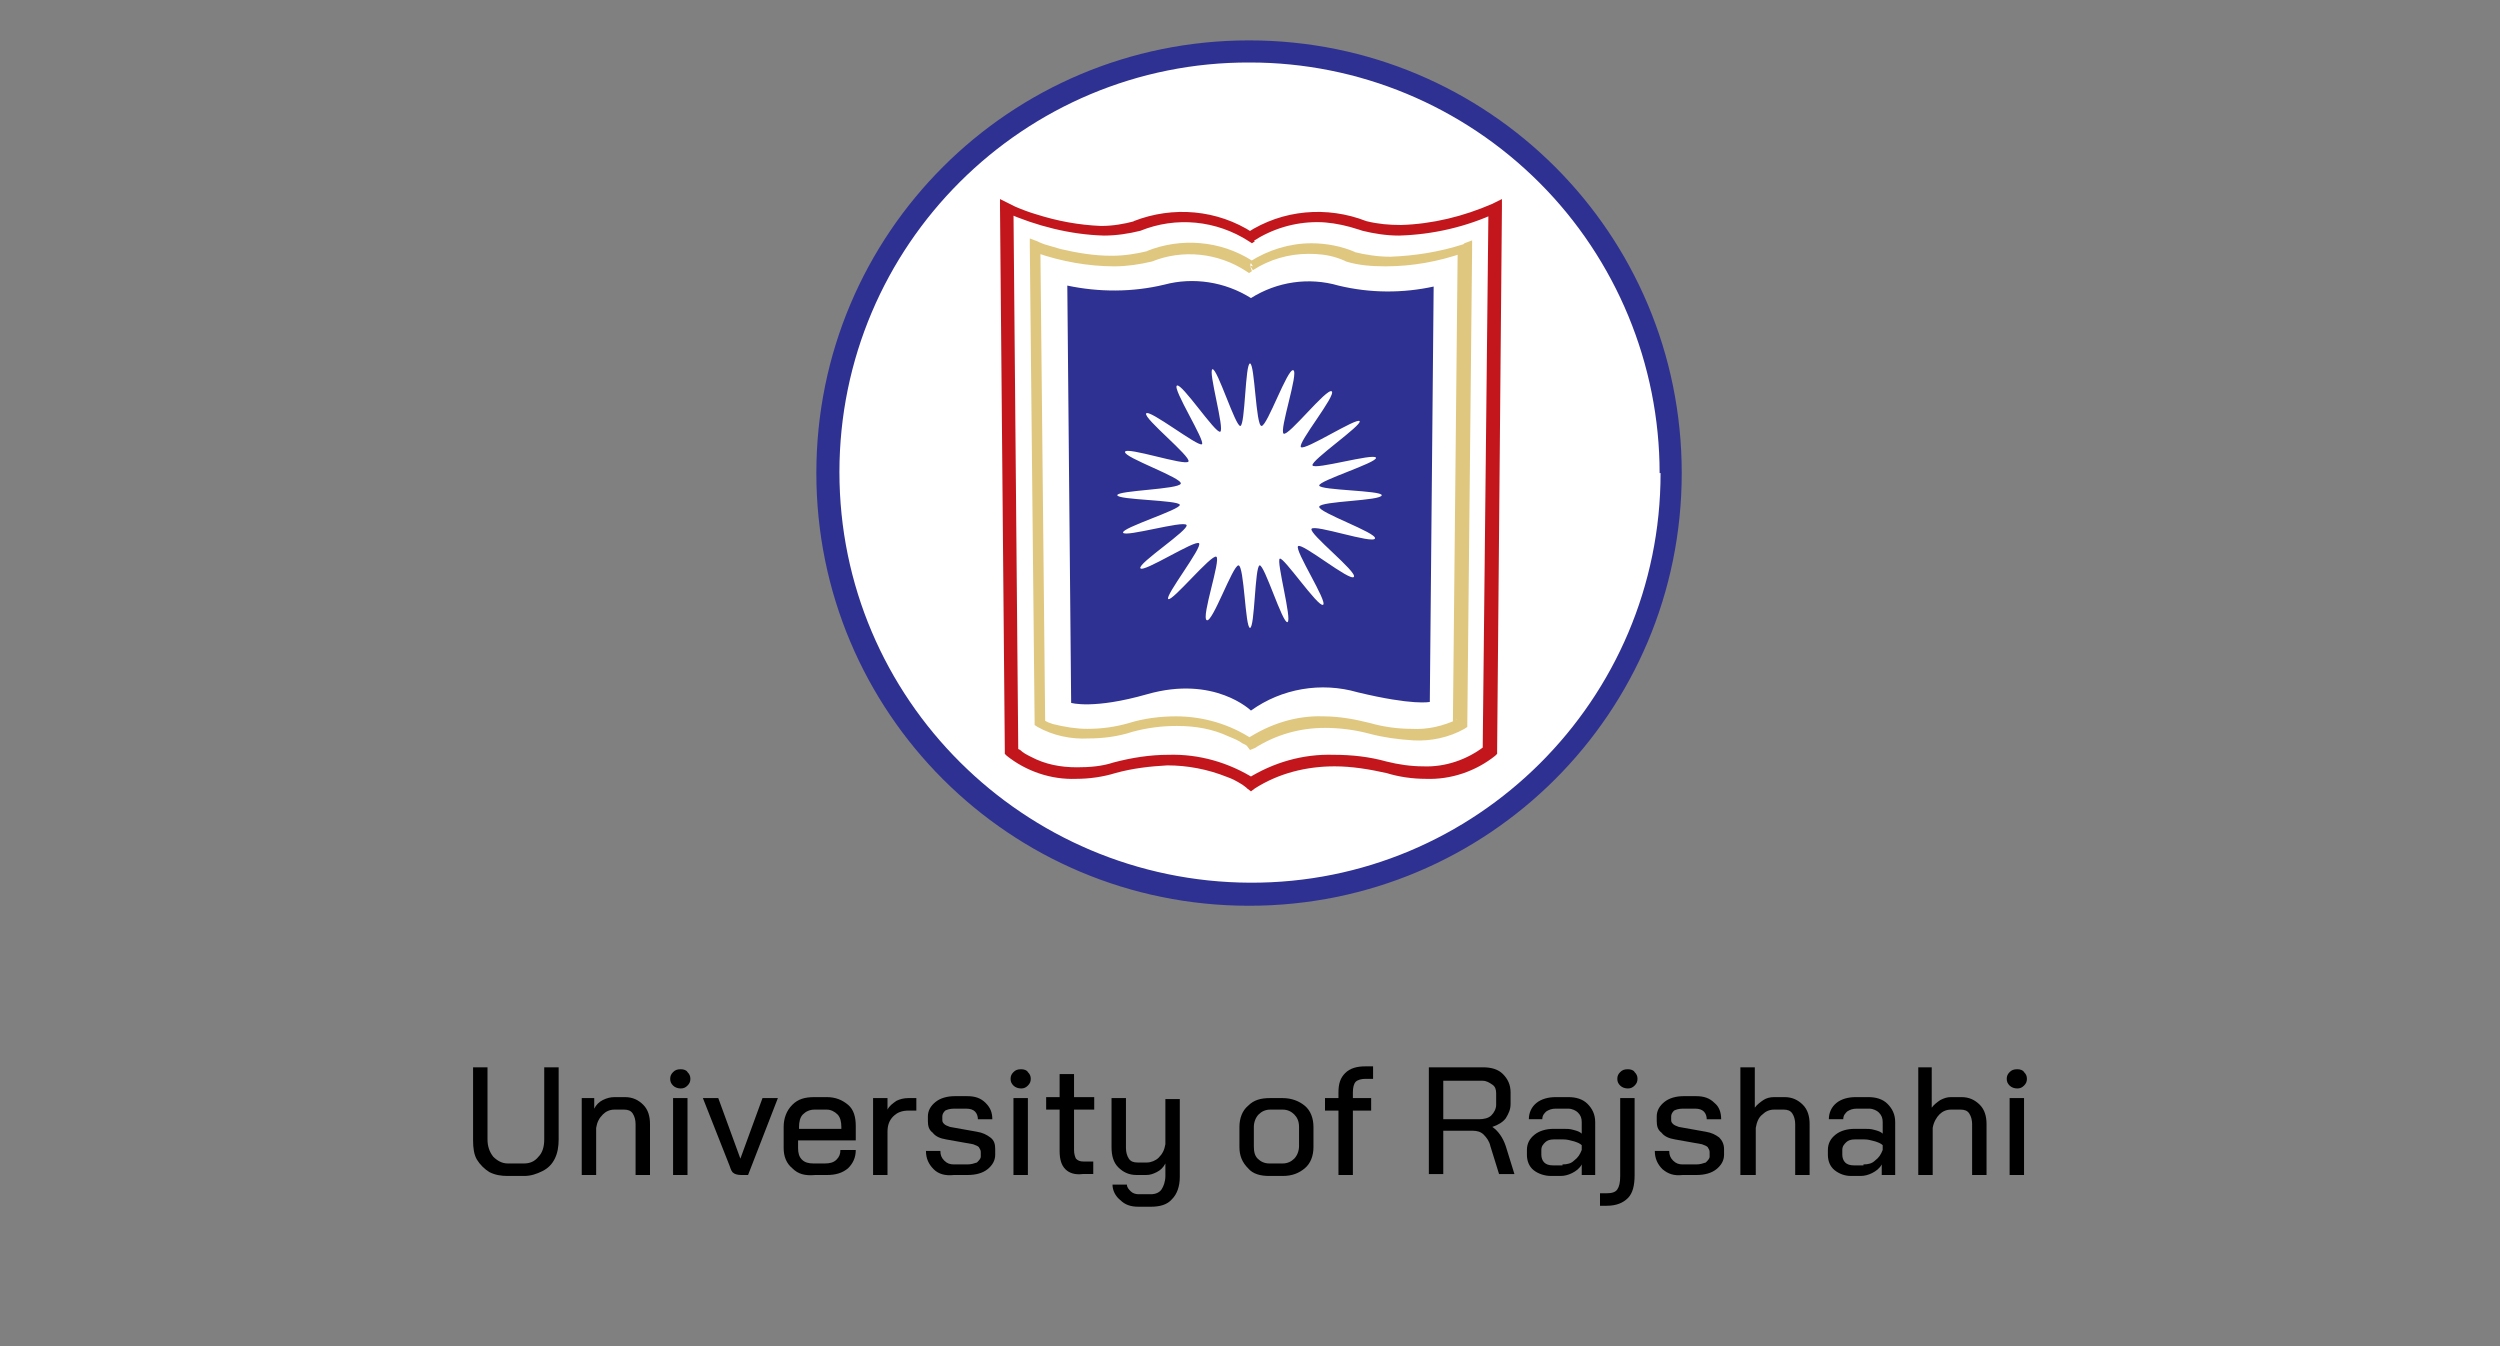 <?xml version="1.0" encoding="utf-8"?>
<!-- Generator: Adobe Illustrator 23.0.3, SVG Export Plug-In . SVG Version: 6.00 Build 0)  -->
<svg version="1.1" id="Layer_1" xmlns="http://www.w3.org/2000/svg" xmlns:xlink="http://www.w3.org/1999/xlink" x="0px" y="0px"
	 viewBox="0 0 260 140" style="enable-background:new 0 0 260 140;" xml:space="preserve">
<rect x="0" y="0" width="260" height="140" fill="#808080" stroke="none"/>
<style type="text/css">
	.st0{enable-background:new    ;}
	.st1{fill:#FFFFFF;}
	.st2{fill:#2E3191;}
	.st3{fill:#C3161C;}
	.st4{fill:#E0C77F;}
</style>
<title>Artboard 1 copy 5</title>
<g class="st0">
	<path d="M50.9,121.9c-0.5-0.3-1-0.8-1.3-1.3s-0.4-1.2-0.4-2V111h1.5v7.5c0,0.7,0.2,1.3,0.6,1.8c0.4,0.4,0.9,0.7,1.5,0.7h1.7
		c0.6,0,1.1-0.2,1.5-0.7c0.4-0.4,0.6-1,0.6-1.8V111h1.5v7.5c0,0.7-0.1,1.4-0.4,2c-0.3,0.6-0.7,1-1.3,1.3s-1.2,0.5-1.9,0.5h-1.7
		C52.1,122.3,51.5,122.2,50.9,121.9z"/>
	<path d="M60.4,114.2h1.4v1.1c0.2-0.4,0.5-0.7,0.9-0.9c0.4-0.2,0.8-0.3,1.2-0.3H65c0.8,0,1.4,0.3,1.9,0.8c0.5,0.5,0.7,1.2,0.7,2v5.3
		h-1.5v-5.3c0-0.4-0.1-0.8-0.3-1.1c-0.2-0.3-0.5-0.4-0.9-0.4h-1c-0.5,0-0.9,0.2-1.2,0.5c-0.4,0.4-0.6,0.8-0.7,1.4v4.9h-1.5V114.2z"
		/>
	<path d="M70,112.9c-0.2-0.2-0.3-0.4-0.3-0.7s0.1-0.5,0.3-0.7c0.2-0.2,0.4-0.3,0.8-0.3c0.3,0,0.6,0.1,0.7,0.3
		c0.2,0.2,0.3,0.4,0.3,0.7s-0.1,0.5-0.3,0.7c-0.2,0.2-0.4,0.3-0.7,0.3C70.5,113.2,70.2,113.1,70,112.9z M70,114.2h1.5v8H70V114.2z"
		/>
</g>
<g class="st0">
	<path d="M76.3,122c-0.2-0.1-0.3-0.4-0.4-0.7l-2.8-7.1h1.6l2.3,6.3h0l2.3-6.3h1.6l-3.1,8h-0.7C76.7,122.2,76.4,122.1,76.3,122z"/>
</g>
<g class="st0">
	<path d="M82.4,121.5c-0.6-0.5-0.9-1.2-0.9-2.1v-2.2c0-0.9,0.3-1.7,0.9-2.3c0.6-0.6,1.3-0.8,2.3-0.8H86c0.9,0,1.6,0.3,2.2,0.8
		s0.8,1.3,0.8,2.2v1.5h-6v0.8c0,0.5,0.1,0.9,0.4,1.2c0.3,0.3,0.7,0.4,1.2,0.4h1.2c0.5,0,0.9-0.1,1.2-0.4c0.3-0.3,0.4-0.6,0.4-1H89
		c0,0.8-0.3,1.4-0.8,1.9c-0.6,0.5-1.3,0.7-2.2,0.7h-1.2C83.7,122.3,83,122.1,82.4,121.5z M87.5,117.5v-0.3c0-0.5-0.1-1-0.4-1.3
		c-0.3-0.3-0.7-0.5-1.1-0.5h-1.3c-0.5,0-0.9,0.2-1.2,0.5s-0.4,0.8-0.4,1.3v0.2H87.5z"/>
	<path d="M90.9,114.2h1.4v1.2c0.2-0.4,0.5-0.6,0.9-0.9c0.4-0.2,0.8-0.3,1.3-0.3h0.8v1.3h-0.8c-0.7,0-1.2,0.2-1.6,0.6
		c-0.4,0.4-0.6,0.9-0.6,1.6v4.5h-1.5V114.2z"/>
	<path d="M97.1,121.6c-0.5-0.5-0.8-1.1-0.8-1.9h1.5c0,0.4,0.1,0.7,0.4,1s0.6,0.4,1,0.4h1.4c0.4,0,0.7-0.1,1-0.2
		c0.2-0.2,0.4-0.4,0.4-0.6v-0.5c0-0.2-0.1-0.3-0.2-0.5c-0.1-0.1-0.3-0.2-0.6-0.3l-2.8-0.5c-0.6-0.1-1.1-0.3-1.4-0.7
		c-0.4-0.3-0.5-0.7-0.5-1.2v-0.5c0-0.6,0.3-1.1,0.8-1.5c0.5-0.4,1.2-0.6,2-0.6h1.3c0.8,0,1.4,0.2,1.9,0.7s0.7,1,0.7,1.7h-1.5
		c0-0.3-0.1-0.6-0.3-0.8c-0.2-0.2-0.5-0.3-0.9-0.3h-1.3c-0.4,0-0.7,0.1-0.9,0.2c-0.2,0.2-0.3,0.4-0.3,0.6v0.4c0,0.2,0.1,0.3,0.2,0.4
		s0.3,0.2,0.6,0.3l2.8,0.5c0.6,0.1,1,0.3,1.4,0.6s0.5,0.7,0.5,1.2v0.6c0,0.6-0.3,1.1-0.8,1.5c-0.5,0.4-1.2,0.6-2.1,0.6h-1.4
		C98.3,122.3,97.6,122.1,97.1,121.6z"/>
	<path d="M105.4,112.9c-0.2-0.2-0.3-0.4-0.3-0.7s0.1-0.5,0.3-0.7c0.2-0.2,0.4-0.3,0.8-0.3c0.3,0,0.6,0.1,0.7,0.3
		c0.2,0.2,0.3,0.4,0.3,0.7s-0.1,0.5-0.3,0.7c-0.2,0.2-0.4,0.3-0.7,0.3C105.9,113.2,105.6,113.1,105.4,112.9z M105.4,114.2h1.5v8
		h-1.5V114.2z"/>
</g>
<g class="st0">
	<path d="M110.8,121.6c-0.4-0.4-0.6-1-0.6-1.9v-4.3h-1.4v-1.3h1.4v-2.4h1.5v2.4h2.1v1.3h-2.1v4.2c0,0.4,0.1,0.7,0.2,0.9
		c0.2,0.2,0.4,0.3,0.8,0.3h1v1.3h-1.1C111.8,122.2,111.2,122,110.8,121.6z"/>
</g>
<g class="st0">
	<path d="M116.5,124.8c-0.5-0.4-0.8-1-0.8-1.6h1.5c0,0.3,0.2,0.5,0.4,0.7c0.2,0.2,0.5,0.3,0.8,0.3h1.3c0.5,0,0.9-0.2,1.1-0.5
		s0.4-0.8,0.4-1.4V121c-0.2,0.4-0.5,0.7-0.9,0.9c-0.4,0.2-0.7,0.3-1.1,0.3h-1c-0.8,0-1.4-0.3-1.9-0.8s-0.7-1.2-0.7-2.1v-5.1h1.5v5.2
		c0,0.4,0.1,0.8,0.3,1.1s0.5,0.4,0.9,0.4h1c0.4,0,0.9-0.2,1.2-0.5c0.4-0.4,0.6-0.8,0.7-1.4v-4.7h1.5v8.1c0,1-0.3,1.8-0.8,2.3
		c-0.5,0.6-1.3,0.8-2.2,0.8h-1.3C117.6,125.5,117,125.3,116.5,124.8z"/>
</g>
<g class="st0">
	<path d="M129.8,121.5c-0.6-0.6-0.9-1.3-0.9-2.2v-2.1c0-0.9,0.3-1.7,0.9-2.2c0.6-0.6,1.3-0.8,2.3-0.8h1.3c0.9,0,1.7,0.3,2.3,0.8
		s0.9,1.3,0.9,2.2v2.1c0,0.9-0.3,1.7-0.9,2.2s-1.3,0.8-2.3,0.8H132C131.1,122.3,130.3,122.1,129.8,121.5z M133.4,121
		c0.5,0,0.9-0.2,1.2-0.5c0.3-0.3,0.5-0.8,0.5-1.3v-2c0-0.6-0.2-1-0.5-1.3c-0.3-0.3-0.7-0.5-1.2-0.5h-1.3c-0.5,0-0.9,0.2-1.2,0.5
		c-0.3,0.3-0.5,0.8-0.5,1.3v2c0,0.6,0.1,1,0.4,1.3c0.3,0.3,0.7,0.5,1.2,0.5H133.4z"/>
</g>
<g class="st0">
	<path d="M139.2,115.5h-1.4v-1.3h1.4v-0.6c0-0.9,0.2-1.5,0.7-2c0.5-0.5,1.2-0.7,2.1-0.7h0.8v1.3H142c-0.4,0-0.8,0.1-1,0.3
		s-0.3,0.6-0.3,1.1v0.6h1.9v1.3h-1.9v6.7h-1.5V115.5z"/>
	<path d="M148.6,111h5.6c0.9,0,1.6,0.2,2.1,0.7c0.5,0.5,0.8,1.1,0.8,1.9v1.2c0,0.6-0.2,1-0.5,1.5c-0.3,0.4-0.8,0.7-1.4,0.9v0
		c0.6,0.4,1.1,1.1,1.4,2l0.9,2.9h-1.6l-0.9-2.9c-0.1-0.5-0.4-0.9-0.7-1.2c-0.3-0.3-0.7-0.4-1.1-0.4h-3.1v4.5h-1.5V111z M153.8,116.4
		c0.5,0,1-0.1,1.3-0.4c0.3-0.3,0.5-0.7,0.5-1.1v-1.2c0-0.4-0.1-0.7-0.4-0.9c-0.3-0.2-0.6-0.4-1-0.4h-4.1v4H153.8z"/>
	<path d="M159.5,121.7c-0.5-0.4-0.7-1-0.7-1.6v-0.5c0-0.7,0.3-1.2,0.8-1.6c0.5-0.4,1.2-0.6,2-0.6h1c0.3,0,0.7,0,1,0.1
		c0.4,0.1,0.7,0.2,0.9,0.4v-1.2c0-0.4-0.1-0.7-0.4-1c-0.2-0.2-0.6-0.4-1-0.4h-1.3c-0.4,0-0.7,0.1-1,0.3c-0.2,0.2-0.4,0.4-0.4,0.8
		H159c0-0.7,0.3-1.3,0.8-1.7s1.2-0.6,2-0.6h1.3c0.8,0,1.5,0.2,2,0.7c0.5,0.5,0.8,1.1,0.8,1.9v5.5h-1.4v-1.1c-0.2,0.4-0.6,0.7-1,0.9
		c-0.4,0.2-0.8,0.3-1.2,0.3h-1C160.7,122.3,160,122.1,159.5,121.7z M162.5,121.1c0.5,0,0.9-0.1,1.2-0.4c0.4-0.3,0.6-0.6,0.8-1.1
		v-0.5c-0.2-0.2-0.5-0.3-0.8-0.4c-0.4-0.1-0.7-0.2-1.1-0.2h-1c-0.4,0-0.7,0.1-0.9,0.3c-0.2,0.2-0.4,0.4-0.4,0.8v0.5
		c0,0.3,0.1,0.6,0.3,0.8c0.2,0.2,0.5,0.3,0.9,0.3H162.5z"/>
	<path d="M166.4,124.1h0.7c0.5,0,0.9-0.1,1.1-0.4s0.3-0.7,0.3-1.4v-8.1h1.5v8c0,1.1-0.2,1.9-0.7,2.4c-0.5,0.5-1.2,0.8-2.2,0.8h-0.7
		V124.1z M168.5,112.9c-0.2-0.2-0.3-0.4-0.3-0.7s0.1-0.5,0.3-0.7c0.2-0.2,0.4-0.3,0.8-0.3c0.3,0,0.6,0.1,0.7,0.3
		c0.2,0.2,0.3,0.4,0.3,0.7s-0.1,0.5-0.3,0.7c-0.2,0.2-0.4,0.3-0.7,0.3C169,113.2,168.7,113.1,168.5,112.9z"/>
	<path d="M172.9,121.6c-0.5-0.5-0.8-1.1-0.8-1.9h1.5c0,0.4,0.1,0.7,0.4,1s0.6,0.4,1,0.4h1.4c0.4,0,0.7-0.1,1-0.2
		c0.2-0.2,0.4-0.4,0.4-0.6v-0.5c0-0.2-0.1-0.3-0.2-0.5c-0.1-0.1-0.3-0.2-0.6-0.3l-2.8-0.5c-0.6-0.1-1.1-0.3-1.4-0.7
		c-0.4-0.3-0.5-0.7-0.5-1.2v-0.5c0-0.6,0.3-1.1,0.8-1.5c0.5-0.4,1.2-0.6,2-0.6h1.3c0.8,0,1.4,0.2,1.9,0.7c0.5,0.4,0.7,1,0.7,1.7
		h-1.5c0-0.3-0.1-0.6-0.3-0.8s-0.5-0.3-0.9-0.3h-1.3c-0.4,0-0.7,0.1-0.9,0.2c-0.2,0.2-0.3,0.4-0.3,0.6v0.4c0,0.2,0.1,0.3,0.2,0.4
		s0.3,0.2,0.6,0.3l2.8,0.5c0.6,0.1,1,0.3,1.4,0.6c0.3,0.3,0.5,0.7,0.5,1.2v0.6c0,0.6-0.3,1.1-0.8,1.5c-0.5,0.4-1.2,0.6-2.1,0.6H175
		C174.1,122.3,173.5,122.1,172.9,121.6z"/>
	<path d="M181,111h1.5v4.2c0.2-0.3,0.6-0.6,0.9-0.8s0.7-0.3,1.1-0.3h1.1c0.8,0,1.4,0.3,1.9,0.8c0.5,0.5,0.7,1.2,0.7,2v5.3h-1.5v-5.3
		c0-0.4-0.1-0.8-0.3-1.1c-0.2-0.3-0.5-0.4-0.9-0.4h-1c-0.5,0-0.9,0.2-1.2,0.5c-0.4,0.3-0.6,0.8-0.7,1.4v4.9H181V111z"/>
	<path d="M190.8,121.7c-0.5-0.4-0.7-1-0.7-1.6v-0.5c0-0.7,0.3-1.2,0.8-1.6c0.5-0.4,1.2-0.6,2-0.6h1c0.3,0,0.7,0,1,0.1
		c0.4,0.1,0.7,0.2,0.9,0.4v-1.2c0-0.4-0.1-0.7-0.4-1c-0.2-0.2-0.6-0.4-1-0.4h-1.3c-0.4,0-0.7,0.1-1,0.3c-0.2,0.2-0.4,0.4-0.4,0.8
		h-1.5c0-0.7,0.3-1.3,0.8-1.7s1.2-0.6,2-0.6h1.3c0.8,0,1.5,0.2,2,0.7c0.5,0.5,0.8,1.1,0.8,1.9v5.5h-1.4v-1.1c-0.2,0.4-0.6,0.7-1,0.9
		c-0.4,0.2-0.8,0.3-1.2,0.3h-1C191.9,122.3,191.3,122.1,190.8,121.7z M193.8,121.1c0.5,0,0.9-0.1,1.2-0.4c0.4-0.3,0.6-0.6,0.8-1.1
		v-0.5c-0.2-0.2-0.5-0.3-0.8-0.4c-0.4-0.1-0.7-0.2-1.1-0.2h-1c-0.4,0-0.7,0.1-0.9,0.3c-0.2,0.2-0.4,0.4-0.4,0.8v0.5
		c0,0.3,0.1,0.6,0.3,0.8c0.2,0.2,0.5,0.3,0.9,0.3H193.8z"/>
	<path d="M199.4,111h1.5v4.2c0.2-0.3,0.6-0.6,0.9-0.8c0.4-0.2,0.7-0.3,1.1-0.3h1.1c0.8,0,1.4,0.3,1.9,0.8c0.5,0.5,0.7,1.2,0.7,2v5.3
		h-1.5v-5.3c0-0.4-0.1-0.8-0.3-1.1c-0.2-0.3-0.5-0.4-0.9-0.4h-1c-0.5,0-0.9,0.2-1.2,0.5s-0.6,0.8-0.7,1.4v4.9h-1.5V111z"/>
	<path d="M209,112.9c-0.2-0.2-0.3-0.4-0.3-0.7s0.1-0.5,0.3-0.7c0.2-0.2,0.4-0.3,0.8-0.3c0.3,0,0.6,0.1,0.7,0.3
		c0.2,0.2,0.3,0.4,0.3,0.7s-0.1,0.5-0.3,0.7c-0.2,0.2-0.4,0.3-0.7,0.3C209.5,113.2,209.2,113.1,209,112.9z M209,114.2h1.5v8H209
		V114.2z"/>
</g>
<path class="st1" d="M173.9,49.2c0,24.2-19.6,43.9-43.9,43.9c-24.2,0-43.9-19.6-43.9-43.9C86.1,25,105.8,5.4,130,5.4c0,0,0,0,0,0
	C154.2,5.4,173.9,25,173.9,49.2z"/>
<path class="st2" d="M173.9,49.2h-1.2c0,23.6-19.2,42.7-42.7,42.6S87.3,72.7,87.3,49.1s19.2-42.7,42.7-42.6
	c11.3,0,22.1,4.5,30.1,12.5c8,8,12.5,18.9,12.5,30.2h2.3c0-24.9-20.1-45-45-45s-45,20.1-45,45s20.1,45,45,45l0,0
	c24.9,0,45-20.1,45-45l0,0L173.9,49.2"/>
<path class="st3" d="M130,24.6l0.3,0.5c2-1.3,4.3-2,6.7-2c1.1,0,2.3,0.2,3.4,0.5c0.3,0.1,0.7,0.2,1,0.3l0.3,0.1l0,0
	c1.2,0.3,2.5,0.5,3.8,0.5c3.5-0.1,7-0.9,10.2-2.4l-0.3-0.5h-0.6L154.2,78h0.6l-0.4-0.4l0,0c-1.8,1.4-4.1,2.2-6.4,2.1
	c-1.3,0-2.6-0.2-3.8-0.5c-1.8-0.5-3.6-0.7-5.5-0.7c-3.2-0.1-6.3,0.8-9,2.5l0.4,0.4l0.4-0.4c-2.7-1.7-5.8-2.6-9-2.5
	c-1.9,0-3.8,0.3-5.7,0.8c-1.2,0.4-2.5,0.5-3.8,0.5c-1.7,0-3.3-0.3-4.8-1.1c-0.4-0.2-0.8-0.4-1.1-0.7l-0.4-0.2v-0.1l0,0l-0.4,0.4h0.6
	l-0.5-56.5h-0.6l-0.2,0.5c3.2,1.4,6.7,2.3,10.2,2.4c1.3,0,2.6-0.2,3.8-0.5l0,0c3.7-1.5,7.9-1.1,11.3,1.1l0.3,0.2l0.3-0.2L130,24.6
	l0.3-0.4c-3.7-2.4-8.3-2.8-12.4-1.2l0.2,0.5L118,23c-1.1,0.3-2.3,0.5-3.5,0.5c-2.3-0.1-4.5-0.5-6.7-1.2c-0.7-0.2-1.5-0.5-2.2-0.8
	l-0.6-0.3l-0.2-0.1l-0.8-0.4v0.9l0.5,56.5v0.3l0.2,0.2c2,1.6,4.6,2.5,7.2,2.4c1.4,0,2.8-0.2,4.1-0.6c1.8-0.5,3.6-0.7,5.4-0.8
	c2.1,0,4.2,0.4,6.2,1.2c0.6,0.2,1.1,0.5,1.6,0.8c0.1,0.1,0.3,0.2,0.4,0.3l0.1,0.1l0,0l0.4,0.3l0.4-0.3l0,0c2.5-1.6,5.4-2.3,8.3-2.3
	c1.8,0,3.6,0.3,5.4,0.7c1.3,0.4,2.7,0.6,4.1,0.6c2.6,0.1,5.2-0.8,7.2-2.4l0.2-0.2v-0.3l0.5-56.5v-0.9l-0.8,0.4l-0.2,0.1
	c-3,1.3-6.2,2.1-9.5,2.2c-1.2,0-2.4-0.1-3.6-0.4l-0.2,0.5l0.2-0.5c-4.1-1.6-8.7-1.2-12.4,1.2L130,24.6l0.3-0.4L130,24.6"/>
<path class="st4" d="M130,27.6l0.3,0.5c1.7-1.1,3.7-1.7,5.8-1.7c1,0,2,0.1,2.9,0.4c0.3,0.1,0.6,0.2,0.8,0.3l0.2,0.1l0,0
	c1.3,0.4,2.7,0.5,4.1,0.5c2.8,0,5.5-0.5,8.1-1.4l-0.2-0.5h-0.4l-0.5,49.5h0.6l-0.3-0.5l0.1,0.1v-0.1l0,0l0.1,0.1v-0.1
	c-1.5,0.7-3.1,1.1-4.8,1c-1.4,0-2.9-0.2-4.3-0.6c-1.6-0.4-3.2-0.7-4.9-0.7c-2.8-0.1-5.6,0.8-8,2.4l0.4,0.4l0.3-0.4
	c-2.4-1.6-5.2-2.4-8-2.4c-1.6,0-3.3,0.2-4.9,0.7c-1.4,0.4-2.8,0.6-4.3,0.6c-1.2,0-2.4-0.2-3.6-0.5c-0.3-0.1-0.6-0.2-0.9-0.4
	l-0.2-0.1l0,0l-0.1,0.1l0.1-0.1l0,0l-0.1,0.1l0.1-0.1l-0.3,0.5h0.6l-0.5-49.5H108l-0.2,0.5c2.6,0.9,5.4,1.4,8.1,1.4
	c1.3,0,2.6-0.2,3.9-0.5l0,0c3.2-1.3,6.9-0.9,9.8,1l0.3,0.2l0.3-0.2L130,27.6l0.2-0.5c-3.3-2.1-7.4-2.4-10.9-1l0.3,0.5l-0.2-0.5
	c-1.2,0.3-2.5,0.5-3.8,0.5c-1.8,0-3.6-0.3-5.3-0.7l-1.7-0.5l-0.5-0.2l-0.2-0.1l-0.8-0.3v0.8l0.5,49.5v0.3l0.3,0.2
	c1.6,0.9,3.5,1.3,5.3,1.2c1.5,0,3.1-0.2,4.6-0.7c1.5-0.4,3-0.6,4.6-0.6c1.9,0,3.7,0.3,5.4,1.1c0.5,0.2,1,0.4,1.4,0.7l0.4,0.2
	l0.1,0.1l0,0L130,78l0.5-0.2l0,0c2.2-1.4,4.7-2.1,7.3-2.1c1.5,0,3.1,0.2,4.6,0.6c1.5,0.4,3,0.6,4.6,0.7c1.8,0.1,3.7-0.3,5.3-1.2
	l0.3-0.2v-0.3l0.5-49.5V25l-0.8,0.3l-0.1,0.1c-2.5,0.8-5,1.2-7.6,1.3c-1.3,0-2.6-0.2-3.8-0.5l-0.1,0.5l0.2-0.5
	c-1.4-0.6-3-0.9-4.5-0.9c-2.3,0-4.5,0.7-6.4,1.9l0.3,0.5l0.3-0.5l-0.3,0.5"/>
<path class="st2" d="M130.1,31c2.7-1.7,6-2.2,9.1-1.3c3.3,0.8,6.7,0.8,9.9,0.1L148.7,73c0,0-1.7,0.4-7.5-1
	c-3.8-1.1-7.9-0.4-11.1,1.9c0,0-3.8-3.7-10.8-1.7c-5.6,1.6-7.9,0.9-7.9,0.9L111,29.7c3.3,0.7,6.8,0.7,10.1-0.1
	C124.1,28.8,127.4,29.3,130.1,31z"/>
<path class="st1" d="M143.7,51.5c0,0.6-6.4,0.6-6.5,1.2s6,2.7,5.8,3.3s-6.3-1.5-6.6-1s4.8,4.5,4.4,5s-5.4-3.6-5.8-3.2
	s3.1,5.8,2.6,6.1s-4.1-5-4.5-4.8s1.3,6.4,0.8,6.6s-2.4-6-2.9-5.9s-0.5,6.5-1,6.5s-0.6-6.5-1.2-6.5s-2.7,6-3.3,5.7s1.5-6.3,1-6.6
	s-4.6,4.7-5,4.4s3.6-5.4,3.2-5.8s-5.8,3.1-6.1,2.6s5.1-4,4.8-4.5s-6.4,1.3-6.6,0.8s6-2.4,5.9-2.9s-6.5-0.5-6.5-1s6.4-0.6,6.6-1.2
	s-5.9-2.7-5.8-3.3s6.3,1.5,6.6,1s-4.7-4.5-4.4-5s5.4,3.5,5.8,3.2s-3.1-5.8-2.6-6.1s4,5,4.5,4.8s-1.3-6.4-0.8-6.5s2.4,6,2.9,5.9
	s0.5-6.5,1-6.5s0.6,6.5,1.2,6.5s2.7-6,3.3-5.8s-1.5,6.3-1,6.6s4.5-4.8,5-4.4s-3.6,5.4-3.2,5.8s5.8-3.1,6.1-2.7s-5.1,4.1-4.9,4.6
	s6.4-1.3,6.6-0.8s-6,2.4-5.9,2.9S143.7,51,143.7,51.5z"/>
</svg>
